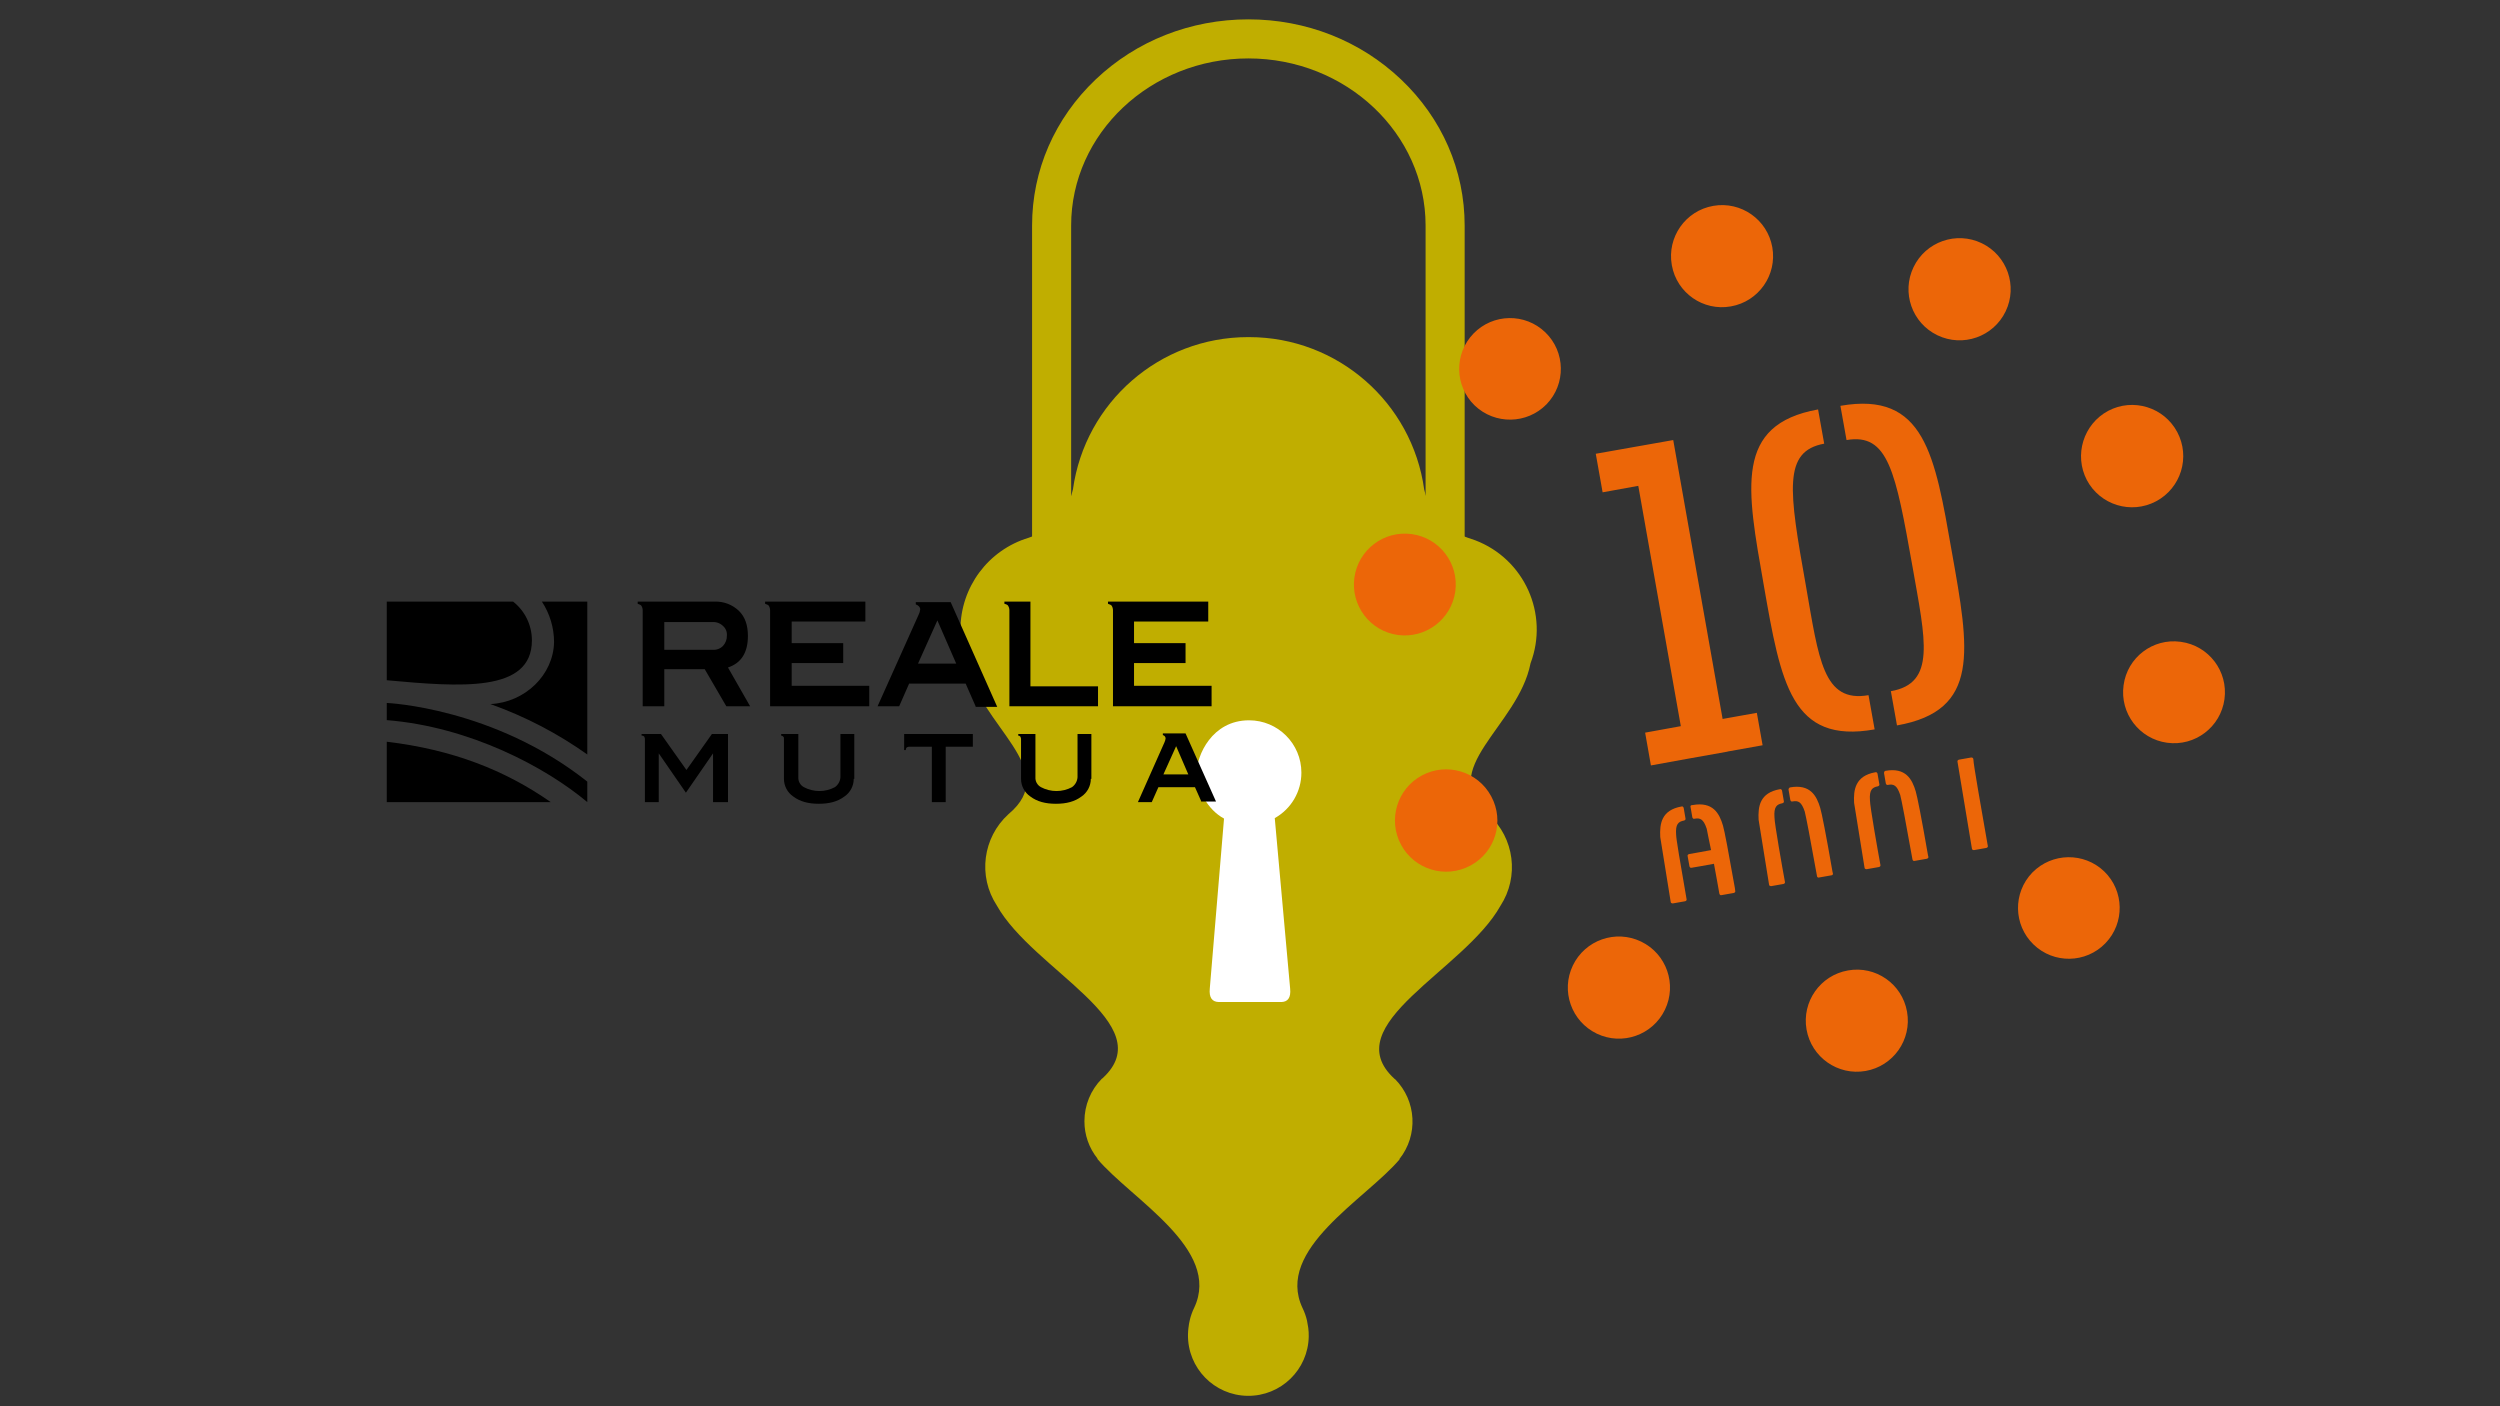 <?xml version="1.0" encoding="utf-8"?>
<!-- Generator: Adobe Illustrator 24.1.3, SVG Export Plug-In . SVG Version: 6.00 Build 0)  -->
<svg version="1.1" id="Livello_1" xmlns="http://www.w3.org/2000/svg" xmlns:xlink="http://www.w3.org/1999/xlink" x="0px" y="0px"
	 viewBox="0 0 1920 1080" style="enable-background:new 0 0 1920 1080;" xml:space="preserve">
<rect x="0" y="0" width="1920" height="1080" fill="#333333" stroke="none"/>
<style type="text/css">
	.st0{fill:none;}
	.st1{fill:#C0AE00;}
	.st2{fill:#FFFFFF;}
	.st3{fill:#EC6608;}
</style>
<rect x="0.08" class="st0" width="1920" height="1080"/>
<g id="Group_5346" transform="translate(-17630.15 -15870.313)">
	<g id="Path_5026">
		<path class="st1" d="M18755,16345.395h-30v-301.862c0-70.772-61.059-128.35-136.109-128.35
			c-75.049,0-136.105,57.577-136.105,128.35v301.862h-30v-301.862c0-42.458,17.359-82.319,48.885-112.242
			c31.322-29.732,72.953-46.107,117.221-46.107s85.898,16.375,117.223,46.107c31.525,29.923,48.887,69.784,48.887,112.242V16345.395
			z"/>
	</g>
	<path id="Path_5027" class="st1" d="M18805.59,16379.776c14.354-37.876-4.713-80.216-42.59-94.569
		c-1.65-0.626-3.324-1.192-5.018-1.697l0,0c-17.281-5.995-28.916-15.687-34.031-37.205c-9.318-67.073-66.639-117.023-134.355-117.08
		h-1.057c-67.656,0.044-124.955,49.896-134.357,116.896c-5.113,21.512-16.76,31.209-34.031,37.204l0,0
		c-31.104,9.385-52.383,38.045-52.367,70.535c0.014,8.799,1.627,17.521,4.762,25.742l0,0c9.697,48.488,73.703,81.285,32.09,116.021
		l0,0c-19.75,17.975-23.559,47.615-8.992,70l0,0c27.682,49.723,126.779,91.158,81.285,132.77c-0.178,0.176-0.354,0.176-0.354,0.354
		h-0.176c-8.582,8.688-13.396,20.406-13.4,32.617c-0.045,10.449,3.504,20.598,10.051,28.742l-0.176,0.176
		c26.094,31.033,95.742,69.295,74.406,114.432l0,0c-0.75,1.482-1.396,3.014-1.934,4.584c0,0.176-0.176,0.352-0.176,0.529
		c-0.492,1.385-0.904,2.797-1.234,4.23c-0.041,0.297-0.1,0.59-0.176,0.881c-0.336,1.332-0.57,2.688-0.705,4.055
		c0,0.352-0.176,0.705-0.176,1.232c-0.205,1.699-0.324,3.406-0.354,5.115c-0.328,25.611,20.166,46.641,45.779,46.969
		c25.611,0.33,46.641-20.166,46.969-45.777c0.027-2.107-0.09-4.215-0.35-6.307c0-0.352-0.176-0.703-0.176-1.057
		c-0.164-1.363-0.398-2.717-0.705-4.055c-0.041-0.297-0.1-0.592-0.176-0.881c-0.33-1.434-0.74-2.846-1.232-4.23
		c0-0.176-0.178-0.354-0.178-0.529c-0.527-1.586-1.232-2.998-1.934-4.584l0,0c-21.336-45.137,48.488-83.398,74.584-114.256
		l-0.176-0.176c14.586-18.35,13.146-44.707-3.352-61.359h-0.176l-0.352-0.352c-45.314-41.613,53.777-83.049,81.461-132.771l0,0
		c14.566-22.383,10.758-52.025-8.992-70l0,0c-41.613-34.734,22.562-67.529,32.09-116.196L18805.59,16379.776z"/>
	<path id="Path_5028" class="st2" d="M18629.619,16463.707c0.012-22.191-17.971-40.189-40.162-40.201c-0.014,0-0.025,0-0.037,0
		c-28.564,0-40.203,27.154-40.203,40.203c0,13.047,8.465,28.562,20.984,35.264l-10.932,130.477l0,0
		c-0.705,7.229,1.934,10.227,6.701,10.402h48.486c4.584-0.176,7.229-3.174,6.525-10.225l-11.82-131.008
		c12.65-7.061,20.479-20.424,20.453-34.91"/>
</g>
<g id="Group_5345" transform="translate(0 211.798)">
	<path id="Path_4975" d="M297.039,357.855v46.371h125.92C387.65,379.551,347.233,363.811,297.039,357.855"/>
	<path id="Path_4976" d="M416.158,250.221c6.078,9.22,9.331,20.014,9.36,31.057c-0.43,25.1-22.133,46.371-48.924,47.648
		c26.48,9.416,51.534,22.443,74.45,38.713V250.221H416.158z"/>
	<path id="Path_4977" d="M408.5,280.001c0.021-11.624-5.315-22.61-14.464-29.78h-96.997v60.409
		c56.157,5.106,111.461,9.786,111.461-30.631"/>
	<path id="Path_4978" d="M297.039,341.261c63.82,5.106,122.097,36.162,154.003,62.96v-15.74
		c-71.897-57.004-154.003-60.407-154.003-60.407V341.261z"/>
	<path id="Path_4979" d="M558.251,276.172c0.198-2.745-0.905-5.423-2.978-7.233c-2.151-2.093-5.089-3.176-8.084-2.978h-37.018
		v21.273h37.011c3.006,0.277,5.976-0.817,8.084-2.978c2.028-2.191,3.1-5.1,2.978-8.084 M557.814,330.627l-16.591-28.504h-31.052
		v28.504H493.58v-74.024c-0.027-1.05-0.323-2.075-0.86-2.978c-0.43-0.86-1.702-1.276-2.978-1.702v-1.702h59.135
		c6.963-0.229,13.719,2.382,18.718,7.233c4.68,4.68,6.805,11.062,6.805,19.144c0,12.762-5.105,20.846-15.315,24.249l17.016,29.78
		H557.81L557.814,330.627z"/>
	<path id="Path_4980" d="M667.161,330.627h-75.726v-74.024c-0.027-1.05-0.323-2.075-0.86-2.978c-0.43-0.86-1.702-1.276-2.978-1.702
		v-1.702h77.003v15.315h-56.58v16.591h39.564v15.315h-39.564v17.442h59.565v15.74L667.161,330.627z"/>
	<path id="Path_4981" d="M719.912,264.684l-14.889,33.184h29.355L719.912,264.684z M749.267,330.625l-7.658-17.442h-43.393
		l-7.658,17.442h-16.591l31.482-70.195c0.704-1.319,1.137-2.766,1.276-4.255c0-1.702-1.276-2.978-3.404-3.829v-1.7h26.802
		l35.737,80.406h-16.591L749.267,330.625z"/>
	<path id="Path_4982" d="M843.711,330.627h-68.493v-74.024c-0.027-1.05-0.323-2.075-0.86-2.978c-0.43-0.86-1.276-1.276-2.978-1.702
		v-1.702h19.995v65.09h51.902v15.315L843.711,330.627z"/>
	<path id="Path_4983" d="M930.499,330.627h-75.726v-74.024c-0.027-1.05-0.323-2.075-0.86-2.978c-0.43-0.86-1.702-1.276-2.978-1.702
		v-1.702h77.003v15.315h-56.999v16.591h39.564v15.315h-39.564v17.442h59.561V330.627z"/>
	<path id="Path_4984" d="M558.25,404.226h-10.637v-37.439l0,0l-20.844,30.206l-20.843-30.206l0,0v37.437h-10.634v-48.499
		c0-0.86-0.43-1.276-0.43-1.702c-0.528-0.614-1.321-0.935-2.127-0.859v-1.266h14.889l19.569,27.653l19.569-27.653h12.339v52.328
		L558.25,404.226z"/>
	<path id="Path_4985" d="M655.671,386.358c0.005,5.459-2.706,10.562-7.233,13.613c-5.106,3.829-11.488,5.531-19.569,5.531
		c-8.082,0-14.464-1.702-19.569-5.531c-4.526-3.051-7.238-8.154-7.233-13.613v-30.631c0-0.86,0-1.276-0.43-1.702
		c-0.408-0.529-1.034-0.845-1.702-0.86v-1.268h13.189v33.184c-0.204,3.166,1.459,6.159,4.255,7.658
		c7.445,3.971,16.379,3.971,23.824,0c2.503-1.778,4.068-4.593,4.255-7.658v-33.184h10.637v34.46L655.671,386.358z"/>
	<path id="Path_4986" d="M747.142,361.684h-20.844v42.546h-10.636v-42.546H698.22c-0.86,0-1.276,0.43-1.702,0.43
		c-0.614,0.528-0.934,1.321-0.86,2.127h-1.27v-12.343h52.753V361.684z"/>
	<path id="Path_4987" d="M837.757,386.358c0.005,5.459-2.706,10.562-7.233,13.613c-5.106,3.829-11.485,5.531-19.569,5.531
		c-8.084,0-14.466-1.702-19.569-5.531c-4.526-3.051-7.238-8.154-7.233-13.613v-30.631c0-0.86-0.43-1.276-0.43-1.702
		c-0.408-0.529-1.034-0.845-1.702-0.86v-1.268h13.187v33.184c-0.204,3.166,1.459,6.159,4.255,7.658
		c7.445,3.971,16.379,3.971,23.824,0c2.503-1.778,4.067-4.594,4.255-7.658v-33.184h10.637v34.46L837.757,386.358z"/>
	<path id="Path_4988" d="M903.27,361.258l-9.784,21.703h19.144L903.27,361.258z M922.839,404.234l-5.106-11.488h-28.076
		l-5.106,11.488h-10.635l20.414-45.946c0.428-0.946,0.717-1.949,0.86-2.978c-0.038-1.239-0.916-2.292-2.127-2.553v-1.285h17.442
		l23.398,52.328h-11.06L922.839,404.234z"/>
</g>
<g id="Group_5344" transform="translate(-17154.164 -15842.385)">
	<g id="Group_5234" transform="translate(17499.805 15912.458)">
		<path id="Path_4989" class="st3" d="M938.294,133.418c-3.744-21.319,10.503-41.637,31.822-45.381s41.637,10.503,45.381,31.822
			s-10.503,41.637-31.822,45.381h0c-21.218,3.815-41.512-10.294-45.326-31.512C938.33,133.625,938.312,133.522,938.294,133.418"/>
		<path id="Path_4990" class="st3" d="M786.93,241.342c-15.513-14.976-15.949-39.692-0.973-55.205
			c14.976-15.513,39.692-15.949,55.205-0.973c15.513,14.976,15.949,39.692,0.973,55.205c-0.046,0.048-0.093,0.096-0.139,0.144
			C826.945,255.777,802.433,256.147,786.93,241.342"/>
		<path id="Path_4991" class="st3" d="M727.99,417.607c-21.401-2.92-36.382-22.636-33.462-44.036
			c2.92-21.401,22.636-36.382,44.036-33.462c21.401,2.92,36.382,22.636,33.462,44.036c-0.012,0.084-0.023,0.168-0.035,0.252
			C768.875,405.638,749.271,420.434,727.99,417.607"/>
		<path id="Path_4992" class="st3" d="M783.603,594.699c-19.116,10.282-42.948,3.12-53.23-15.996
			c-10.282-19.116-3.12-42.948,15.996-53.23c19.116-10.282,42.948-3.12,53.23,15.996c0.018,0.033,0.036,0.067,0.054,0.1
			c10.27,19.001,3.193,42.73-15.808,53C783.764,594.613,783.684,594.656,783.603,594.699"/>
		<path id="Path_4993" class="st3" d="M933.036,705.386c-9.383,19.529-32.822,27.754-52.351,18.371
			c-19.529-9.383-27.754-32.822-18.371-52.351c9.383-19.529,32.822-27.754,52.351-18.371c0.035,0.017,0.071,0.034,0.106,0.051
			C934.25,662.491,942.425,685.9,933.036,705.386"/>
		<path id="Path_4994" class="st3" d="M1118.987,707.045c3.744,21.319-10.503,41.637-31.822,45.381
			c-21.319,3.744-41.637-10.503-45.381-31.822c-3.744-21.319,10.503-41.637,31.822-45.381h0
			c21.22-3.814,41.513,10.297,45.327,31.517C1118.952,706.842,1118.97,706.943,1118.987,707.045"/>
		<path id="Path_4995" class="st3" d="M1270.35,599.128c15.513,14.976,15.949,39.692,0.973,55.205
			c-14.976,15.513-39.692,15.949-55.205,0.973c-15.513-14.976-15.949-39.692-0.973-55.205c0.046-0.048,0.093-0.096,0.139-0.144
			C1230.335,584.694,1254.846,584.325,1270.35,599.128"/>
		<path id="Path_4996" class="st3" d="M1329.289,422.861c21.401,2.918,36.384,22.632,33.466,44.033
			c-2.918,21.401-22.632,36.384-44.033,33.466c-21.401-2.918-36.384-22.632-33.466-44.033c0.012-0.087,0.024-0.174,0.036-0.261
			c2.889-21.25,22.458-36.135,43.708-33.246C1329.097,422.834,1329.193,422.847,1329.289,422.861"/>
		<path id="Path_4997" class="st3" d="M1273.392,245.487c19.181-10.161,42.967-2.849,53.127,16.332
			c10.161,19.181,2.849,42.967-16.332,53.127c-19.18,10.16-42.965,2.849-53.126-16.33
			C1247.073,279.42,1254.346,255.76,1273.392,245.487"/>
		<path id="Path_4998" class="st3" d="M1123.968,135.077c9.383-19.529,32.822-27.754,52.351-18.371
			c19.529,9.383,27.754,32.822,18.371,52.351c-9.383,19.529-32.822,27.754-52.351,18.371c-0.035-0.017-0.071-0.034-0.106-0.051
			C1122.754,177.972,1114.579,154.564,1123.968,135.077"/>
		<path id="Path_4999" class="st3" d="M1008.854,378.862c13.282,76.096,21.308,122.585,85.228,111.24l-4.704-26.289
			c-34.867,6.088-38.186-27.395-48.148-84.399c-13.005-73.059-17.711-102.928,14.113-108.749l-4.704-26.289
			c-64.464,11.623-54.795,60.324-41.784,134.483 M1067.796,241.609l4.704,26.284c32.099-5.533,37.632,24.067,50.639,97.126
			c9.962,56.729,18.265,89.655-16.602,95.742l4.704,26.289c64.198-11.346,55.62-57.556,42.061-133.656
			c-13.005-74.16-20.753-123.137-85.505-111.792 M939.401,267.893l-59.494,10.529l5.258,29.608l27.395-4.981l32.662,184.568
			l-27.395,4.981l4.427,25.182l27.395-4.981l30.992-5.535l1.107-0.277l26.289-4.704l-4.429-24.905l-26.289,4.704L939.401,267.893z"
			/>
		<path id="Path_5000" class="st3" d="M1060.6,600.786c-1.384-7.471-7.749-44.265-9.407-49.809
			c-3.32-11.069-8.855-17.156-21.583-14.943l1.384,8.026c5.802-1.107,8.855,1.661,10.791,8.578
			c1.384,4.704,8.024,41.231,9.407,49.809L1060.6,600.786z"/>
		<path id="Path_5001" class="st3" d="M1027.949,536.314l1.384,8.024c0.277,0.829,0.829,1.384,1.661,1.107
			c4.427-0.829,6.917,0.277,9.407,7.749c0.829,3.045,4.427,21.583,9.407,49.532c0.016,0.673,0.574,1.205,1.246,1.19
			c0.142-0.003,0.282-0.031,0.415-0.083l9.41-1.659c0.673-0.016,1.205-0.574,1.19-1.246c-0.003-0.142-0.031-0.282-0.083-0.415
			l-0.277-1.107c-4.981-28.779-8.301-45.381-9.41-48.978c-2.768-9.407-7.749-18.54-23.244-15.772
			c-0.659,0.294-1.089,0.94-1.107,1.661"/>
		<path id="Path_5002" class="st3" d="M1024.074,607.151c-1.384-8.301-8.026-44.828-8.301-49.532
			c-0.554-7.749,1.384-11.346,7.194-12.175l-1.375-8.024c-13.005,2.213-16.049,10.239-15.22,21.86
			c1.107,6.088,6.917,42.332,8.026,49.532L1024.074,607.151z"/>
		<path id="Path_5003" class="st3" d="M1004.98,559.557c0,0.277,8.026,49.809,8.026,49.809c0,0.277,0.277,0.829,0.552,0.829
			c0.325,0.22,0.717,0.318,1.107,0.277l9.407-1.659c0.829-0.277,1.384-0.829,1.107-1.661c-1.934-10.514-8.024-44.828-8.024-49.532
			c-0.554-8.024,1.661-9.962,6.088-10.791c0.829-0.277,1.384-0.829,1.107-1.661l-1.384-8.024c-0.277-0.829-0.829-1.384-1.661-1.107
			c-15.497,2.768-16.881,13.282-16.331,23.521"/>
		<path id="Path_5004" class="st3" d="M1133.93,587.782c-1.384-7.471-7.749-44.265-9.407-49.809
			c-3.32-11.068-8.855-17.156-21.585-14.943l1.384,8.024c5.802-1.107,8.578,1.661,10.791,8.578
			c1.384,4.704,8.026,41.231,9.41,49.809L1133.93,587.782z"/>
		<path id="Path_5005" class="st3" d="M1101.277,523.584l1.384,8.026c0.277,0.829,0.829,1.384,1.661,1.107
			c4.427-0.829,6.917,0.277,9.407,7.749c0.829,2.768,4.427,21.585,9.41,49.532c0.277,0.829,0.829,1.384,1.661,1.107l9.407-1.661
			c0.829-0.277,1.384-0.829,1.107-1.661l-0.277-1.107c-4.981-28.779-8.301-45.381-9.407-48.978
			c-2.768-9.407-7.749-18.54-23.244-15.772c-0.554,0-1.107,0.829-1.107,1.659"/>
		<path id="Path_5006" class="st3" d="M1097.403,594.422c-1.384-8.301-8.026-44.828-8.301-49.532
			c-0.554-7.749,1.384-11.346,7.194-12.175l-1.375-8.024c-13.005,2.213-16.049,10.239-15.22,21.86
			c1.107,6.088,6.917,42.332,8.026,49.532L1097.403,594.422z"/>
		<path id="Path_5007" class="st3" d="M1078.311,546.551c0,0.277,8.026,49.809,8.026,49.809c0,0.277,0.277,0.829,0.552,0.829
			c0.325,0.22,0.717,0.318,1.107,0.277l9.407-1.661c0.829-0.277,1.384-0.829,1.107-1.661c-1.934-10.514-8.024-44.828-8.024-49.532
			c-0.554-8.026,1.661-9.962,6.088-10.791c0.829-0.277,1.384-0.829,1.107-1.661l-1.384-8.024c-0.277-0.829-0.829-1.384-1.661-1.107
			c-15.497,2.768-16.879,13.559-16.331,23.521"/>
		<path id="Path_5008" class="st3" d="M1159.11,514.731c1.107,6.088,9.962,59.494,11.069,66.688l9.41-1.661
			c-1.384-8.301-10.791-61.985-11.068-66.688L1159.11,514.731z"/>
		<path id="Path_5009" class="st3" d="M1167.136,513.347L1167.136,513.347 M1158.835,513.347c-0.829,0.277-1.384,0.829-1.107,1.661
			l11.069,66.688c0,0.277,0.277,0.829,0.554,0.829c0.325,0.22,0.717,0.318,1.107,0.277l9.407-1.659
			c0.829-0.277,1.384-0.829,1.107-1.661c-4.981-28.502-11.068-62.814-11.068-66.411c-0.008-0.434-0.212-0.84-0.554-1.107
			c-0.325-0.22-0.717-0.318-1.107-0.277L1158.835,513.347z"/>
		<path id="Path_5010" class="st3" d="M946.326,550.702c-13.005,2.213-16.049,10.239-15.22,21.86
			c1.107,6.088,6.917,42.332,8.026,49.532l9.407-1.661c-1.384-8.301-8.024-44.828-8.301-49.532
			c-0.554-7.749,1.384-11.346,7.194-12.175L946.326,550.702z M975.658,564.261c-3.32-11.069-8.855-17.156-21.583-14.943l1.384,7.749
			c5.802-1.107,8.578,1.661,10.791,8.578c0.552,1.934,1.934,9.132,3.597,17.71l-18.54,3.32l1.384,7.749l18.54-3.32
			c1.934,10.239,3.597,20.199,4.427,24.35l9.407-1.661C983.958,606.599,977.316,569.796,975.658,564.261"/>
		<path id="Path_5011" class="st3" d="M952.683,549.587l1.384,8.026c0.277,0.829,0.829,1.384,1.659,1.107
			c4.429-0.829,6.917,0.277,9.41,7.749c0,0,2.49,12.729,3.32,16.331c-2.49,0.554-16.879,3.043-16.879,3.043
			c-0.829,0.277-1.384,0.829-1.107,1.661l1.384,7.749c0.277,0.829,0.829,1.384,1.661,1.107c0,0,14.666-2.49,17.156-3.045
			c0.554,2.49,4.151,22.966,4.151,22.966c0.277,0.829,0.829,1.384,1.661,1.107l9.41-1.661c0.829-0.277,1.384-0.829,1.107-1.661
			c0,0-0.277-1.661-0.277-2.213c-4.981-28.225-8.026-44.265-9.132-47.871c-2.768-9.407-7.749-18.54-23.244-15.772
			c-1.384,0-1.934,0.554-1.661,1.384"/>
		<path id="Path_5012" class="st3" d="M929.439,572.839c0,0.277,8.024,49.809,8.024,49.809c0,0.277,0.277,0.829,0.554,0.829
			c0.325,0.22,0.717,0.318,1.107,0.277l9.407-1.661c0.829-0.277,1.384-0.829,1.107-1.661c-4.981-28.502-8.024-46.487-8.024-49.532
			c-0.554-8.026,1.659-9.962,6.088-10.791c0.829-0.277,1.384-0.829,1.107-1.659l-1.384-8.026c-0.277-0.829-0.829-1.384-1.661-1.107
			c-15.497,2.768-16.879,13.282-16.331,23.521"/>
	</g>
</g>
</svg>
